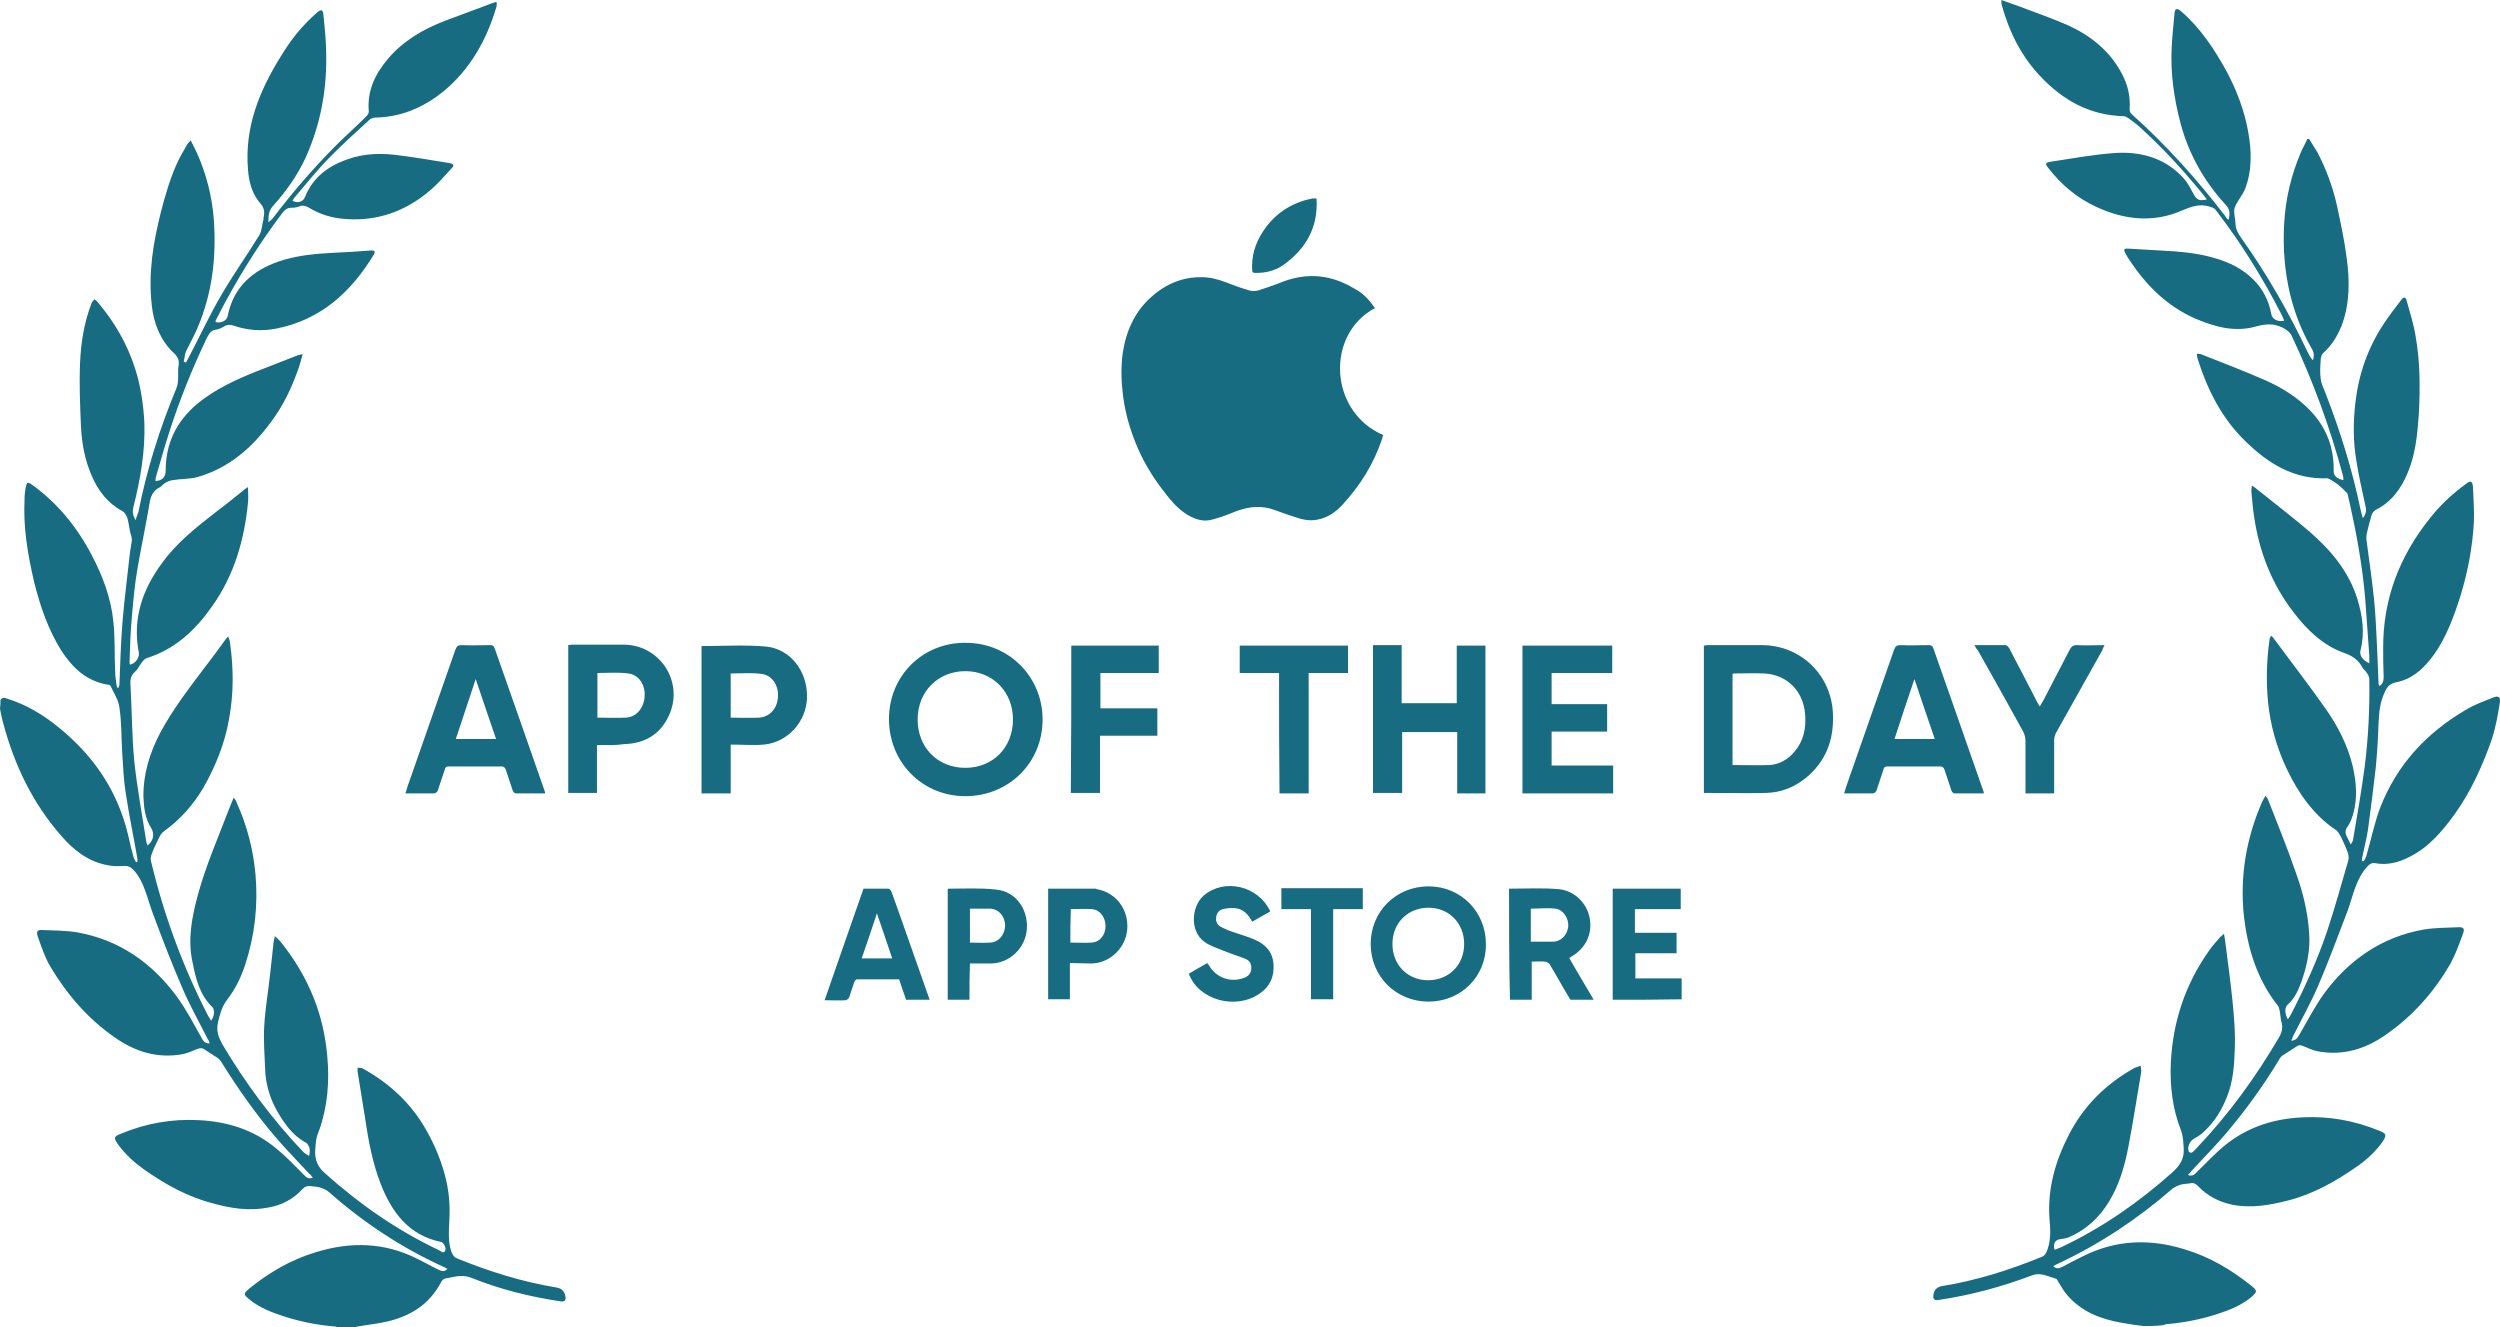 <?xml version="1.0" encoding="UTF-8"?>
<svg width="113px" height="60px" viewBox="0 0 113 60" version="1.1" xmlns="http://www.w3.org/2000/svg" xmlns:xlink="http://www.w3.org/1999/xlink">
    <title>Shape</title>
    <g id="Page-1" stroke="none" stroke-width="1" fill="none" fill-rule="evenodd">
        <g id="corona_1" transform="translate(-542, -826)" fill="#186C82">
            <g id="Group-35" transform="translate(542, 826)">
                <path d="M0.021,31.639 C0.105,31.513 0.209,31.534 0.314,31.576 C1.192,31.849 1.966,32.311 2.677,32.899 C4.121,34.076 5.166,35.525 5.689,37.353 C5.815,37.794 5.898,38.256 6.024,38.697 C6.045,38.803 6.108,38.887 6.149,38.971 C6.17,38.971 6.191,38.95 6.212,38.95 C6.212,38.908 6.212,38.866 6.212,38.824 C6.045,37.836 5.836,36.87 5.689,35.882 C5.585,35.252 5.564,34.622 5.522,33.992 C5.48,33.319 5.501,32.647 5.396,31.975 C5.355,31.639 5.145,31.324 4.999,31.008 C4.978,30.966 4.915,30.945 4.853,30.945 C3.89,30.777 3.263,30.168 2.761,29.391 C2.175,28.445 1.82,27.416 1.548,26.324 C1.255,25.084 1.046,23.845 1.109,22.584 C1.109,22.395 1.129,22.185 1.171,21.996 C1.213,21.786 1.255,21.786 1.422,21.891 C2.594,22.731 3.472,23.803 4.141,25.084 C4.643,26.029 5.02,27.038 5.125,28.109 C5.208,28.866 5.166,29.643 5.208,30.399 C5.208,30.588 5.25,30.798 5.271,30.987 C5.271,31.029 5.292,31.05 5.334,31.113 C5.376,31.029 5.396,30.987 5.396,30.966 C5.438,29.979 5.459,29.013 5.543,28.025 C5.627,27.059 5.752,26.092 5.857,25.126 C5.878,24.874 5.94,24.643 5.961,24.391 C5.961,24.265 5.898,24.139 5.878,24.034 C5.836,23.824 5.815,23.613 5.752,23.403 C5.71,23.298 5.647,23.172 5.543,23.109 C4.874,22.752 4.434,22.185 4.141,21.492 C3.828,20.777 3.702,20.042 3.66,19.286 C3.619,18.319 3.577,17.353 3.619,16.387 C3.66,15.462 3.807,14.559 4.141,13.697 C4.162,13.634 4.225,13.592 4.267,13.529 C4.309,13.571 4.372,13.592 4.413,13.655 C5.166,14.538 5.752,15.546 6.108,16.66 C6.359,17.458 6.484,18.277 6.526,19.118 C6.568,20.42 6.338,21.702 6.024,22.941 C5.982,23.13 6.003,23.298 6.129,23.508 C6.17,23.361 6.212,23.256 6.254,23.151 C6.631,21.239 7.216,19.37 7.969,17.563 C8.116,17.206 8.011,16.87 8.074,16.513 C8.116,16.261 8.011,16.092 7.823,15.924 C7.237,15.357 6.944,14.601 6.861,13.803 C6.693,12.353 6.923,10.966 7.279,9.559 C7.488,8.761 7.718,7.962 8.074,7.227 C8.199,6.975 8.346,6.744 8.471,6.513 C8.492,6.471 8.555,6.429 8.618,6.345 C8.722,6.555 8.827,6.744 8.91,6.933 C9.329,7.878 9.58,8.866 9.663,9.895 C9.789,11.597 9.601,13.235 8.931,14.811 C8.785,15.168 8.576,15.525 8.408,15.882 C8.346,16.029 8.346,16.197 8.304,16.345 C8.346,16.366 8.367,16.366 8.408,16.387 C8.471,16.261 8.534,16.155 8.597,16.029 C9.057,15.147 9.475,14.244 9.977,13.382 C10.521,12.437 11.169,11.534 11.734,10.609 C11.839,10.42 11.839,10.168 11.901,9.958 C11.922,9.916 11.901,9.853 11.922,9.79 C11.964,9.58 11.943,9.391 11.776,9.202 C11.4,8.782 11.253,8.235 11.211,7.689 C11.044,5.777 11.713,4.118 12.696,2.542 C13.136,1.807 13.658,1.155 14.307,0.588 C14.516,0.399 14.6,0.42 14.621,0.693 C14.683,1.303 14.746,1.912 14.746,2.542 C14.767,4.118 14.474,5.651 13.826,7.101 C13.449,7.92 12.947,8.634 12.341,9.307 C12.152,9.517 12.132,9.727 12.132,10.042 C12.236,9.958 12.299,9.916 12.341,9.853 C13.219,8.697 14.16,7.605 15.185,6.576 C15.625,6.134 16.106,5.714 16.545,5.273 C16.608,5.21 16.67,5.126 16.67,5.042 C16.587,4.118 16.942,3.361 17.528,2.668 C18.218,1.849 19.118,1.324 20.101,0.945 C20.833,0.672 21.565,0.399 22.297,0.126 C22.339,0.105 22.381,0.105 22.443,0.084 C22.443,0.168 22.464,0.231 22.443,0.294 C22.004,1.786 21.272,3.109 20.059,4.118 C19.16,4.853 18.135,5.294 16.963,5.315 C16.88,5.315 16.754,5.357 16.691,5.42 C16.085,5.987 15.457,6.534 14.893,7.122 C14.349,7.668 13.868,8.277 13.366,8.866 C13.303,8.929 13.261,9.013 13.219,9.076 C13.47,9.202 13.7,9.118 13.784,8.908 C14.14,8.025 14.809,7.521 15.687,7.206 C16.503,6.912 17.319,6.912 18.156,7.038 C18.846,7.122 19.515,7.248 20.205,7.353 C20.247,7.353 20.289,7.374 20.331,7.374 C20.519,7.416 20.54,7.479 20.415,7.605 C20.101,7.941 19.787,8.319 19.431,8.613 C18.323,9.559 17.026,10.021 15.562,9.895 C14.997,9.853 14.453,9.685 13.972,9.391 C13.826,9.307 13.7,9.265 13.533,9.328 C13.428,9.37 13.303,9.391 13.177,9.391 C12.989,9.391 12.885,9.475 12.78,9.601 C11.671,11.071 10.688,12.647 9.852,14.286 C9.81,14.349 9.789,14.412 9.747,14.496 C9.747,14.517 9.747,14.538 9.747,14.559 C9.998,14.622 10.249,14.496 10.291,14.286 C10.542,13.004 11.379,12.248 12.571,11.828 C13.366,11.555 14.181,11.471 15.018,11.429 C15.583,11.408 16.168,11.366 16.733,11.324 C16.942,11.303 16.984,11.366 16.88,11.534 C15.855,13.214 14.495,14.454 12.487,14.853 C11.839,14.979 11.211,14.937 10.584,14.727 C10.416,14.664 10.27,14.664 10.103,14.769 C9.998,14.832 9.894,14.874 9.789,14.895 C9.538,14.916 9.454,15.084 9.35,15.273 C8.701,16.639 8.137,18.025 7.676,19.454 C7.446,20.147 7.258,20.861 7.049,21.555 C7.028,21.618 7.028,21.681 7.028,21.744 C7.342,21.723 7.488,21.555 7.488,21.282 C7.488,20.042 7.969,19.055 8.91,18.256 C9.705,17.605 10.605,17.185 11.546,16.807 C12.173,16.555 12.801,16.324 13.428,16.071 C13.491,16.05 13.554,16.029 13.679,16.008 C13.617,16.239 13.575,16.408 13.512,16.597 C13.198,17.5 12.801,18.361 12.215,19.118 C11.379,20.252 10.333,21.155 8.952,21.555 C8.597,21.66 8.178,21.639 7.802,21.702 C7.676,21.723 7.572,21.765 7.467,21.828 C7.384,21.87 7.321,21.975 7.237,22.017 C6.923,22.164 6.798,22.437 6.756,22.773 C6.589,23.761 6.38,24.727 6.212,25.714 C6.087,26.429 6.024,27.164 5.961,27.878 C5.898,28.55 5.878,29.223 5.857,29.895 C5.857,29.937 5.857,30 5.878,30.042 C6.108,30 6.317,29.727 6.275,29.496 C5.982,28.004 6.421,26.681 7.3,25.483 C7.99,24.517 8.91,23.803 9.831,23.088 C10.228,22.794 10.605,22.479 11.002,22.164 C11.044,22.122 11.107,22.08 11.211,22.017 C11.211,22.29 11.232,22.5 11.211,22.71 C11.044,24.412 10.584,26.008 9.58,27.416 C8.827,28.487 7.906,29.349 6.631,29.748 C6.547,29.769 6.463,29.874 6.4,29.958 C6.296,30.084 6.233,30.252 6.108,30.357 C5.919,30.525 5.878,30.714 5.898,30.945 C5.961,32.08 5.961,33.235 6.066,34.37 C6.191,35.588 6.421,36.807 6.61,38.025 C6.61,38.088 6.651,38.151 6.672,38.214 C6.944,38.004 6.986,37.689 6.84,37.437 C6.568,37.017 6.505,36.534 6.484,36.05 C6.463,35.021 6.756,34.055 7.237,33.13 C7.844,31.996 8.639,30.987 9.412,29.958 C9.663,29.643 9.894,29.307 10.145,28.971 C10.186,28.908 10.228,28.866 10.312,28.761 C10.354,28.887 10.396,28.971 10.396,29.055 C10.563,30.21 10.563,31.366 10.354,32.5 C10.165,33.592 9.747,34.622 9.203,35.588 C8.743,36.366 8.157,37.038 7.425,37.563 C7.3,37.647 7.216,37.794 7.153,37.941 C7.049,38.151 6.944,38.361 6.861,38.592 C6.819,38.697 6.798,38.824 6.819,38.908 C7.404,41.345 8.262,43.697 9.412,45.924 C9.454,45.987 9.496,46.05 9.538,46.134 C9.684,45.966 9.726,45.651 9.601,45.525 C9.015,44.958 8.848,44.223 8.701,43.487 C8.471,42.437 8.68,41.429 8.952,40.42 C9.308,39.118 9.852,37.878 10.333,36.618 C10.396,36.45 10.479,36.261 10.563,36.05 C10.647,36.155 10.688,36.218 10.709,36.303 C11.169,37.332 11.441,38.382 11.546,39.496 C11.671,40.882 11.525,42.248 11.086,43.592 C10.898,44.181 10.626,44.727 10.249,45.21 C10.019,45.525 9.935,45.861 9.852,46.218 C9.768,46.597 9.873,46.87 10.04,47.185 C11.086,48.95 12.299,50.588 13.7,52.059 C13.784,52.143 13.868,52.185 13.972,52.248 C13.993,52.143 14.014,52.017 13.993,51.912 C13.972,51.828 13.909,51.702 13.847,51.66 C13.219,51.324 12.843,50.777 12.508,50.189 C12.194,49.622 12.006,48.992 11.985,48.34 C11.964,47.689 11.901,47.038 11.943,46.387 C11.985,45.588 12.132,44.769 12.215,43.971 C12.257,43.529 12.32,43.088 12.362,42.626 C12.362,42.542 12.403,42.458 12.424,42.311 C12.55,42.437 12.634,42.5 12.696,42.584 C13.805,43.971 14.516,45.525 14.746,47.311 C14.893,48.445 14.872,49.58 14.558,50.672 C14.516,50.84 14.453,51.029 14.391,51.176 C14.265,51.471 14.265,51.765 14.244,52.059 C14.244,52.458 14.37,52.752 14.683,53.025 C16.252,54.433 17.946,55.609 19.85,56.513 C19.933,56.555 20.038,56.681 20.122,56.534 C20.184,56.429 20.059,56.155 19.933,56.134 C18.49,55.84 17.716,54.811 17.214,53.529 C16.838,52.563 16.65,51.555 16.503,50.546 C16.399,49.853 16.273,49.16 16.168,48.466 C16.148,48.403 16.168,48.319 16.168,48.256 C16.252,48.277 16.336,48.256 16.399,48.298 C17.612,48.971 18.595,49.874 19.285,51.113 C19.641,51.744 19.913,52.395 20.101,53.088 C20.289,53.761 20.352,54.454 20.31,55.147 C20.289,55.63 20.247,56.092 20.394,56.555 C20.456,56.723 20.519,56.828 20.686,56.891 C22.13,57.479 23.615,57.941 25.142,58.193 C25.393,58.235 25.518,58.361 25.56,58.613 C25.581,58.782 25.518,58.845 25.351,58.824 C23.949,58.613 22.59,58.277 21.293,57.752 C20.854,57.584 20.498,57.731 20.101,57.794 C20.038,57.815 19.975,57.878 19.933,57.962 C19.411,58.95 18.574,59.475 17.528,59.727 C17.089,59.832 16.629,59.874 16.168,59.958 C16.127,59.958 16.085,59.979 16.043,60 C15.771,60 15.499,60 15.248,60 C15.206,59.979 15.185,59.958 15.144,59.958 C14.37,59.895 13.617,59.748 12.885,59.517 C12.299,59.328 11.734,59.118 11.253,58.718 C11.002,58.508 11.002,58.466 11.253,58.256 C12.152,57.521 13.156,56.933 14.286,56.597 C15.855,56.113 17.382,56.155 18.846,56.891 C19.16,57.038 19.473,57.227 19.787,57.374 C19.933,57.437 20.059,57.521 20.226,57.353 C20.143,57.311 20.08,57.269 20.017,57.248 C18.135,56.387 16.419,55.252 14.851,53.866 C14.746,53.782 14.6,53.718 14.474,53.676 C14.328,53.634 14.181,53.634 14.035,53.613 C13.889,53.592 13.784,53.634 13.679,53.739 C13.261,54.202 12.738,54.475 12.132,54.58 C11.274,54.748 10.437,54.622 9.622,54.391 C8.471,54.097 7.467,53.529 6.505,52.857 C6.066,52.542 5.668,52.185 5.334,51.723 C5.125,51.429 5.145,51.366 5.48,51.239 C6.589,50.777 7.76,50.567 8.973,50.63 C10.291,50.693 11.483,51.071 12.487,51.912 C12.926,52.269 13.303,52.668 13.7,53.067 C13.805,53.172 13.909,53.319 14.14,53.235 C14.077,53.151 14.035,53.088 13.972,53.046 C13.47,52.5 12.926,51.954 12.445,51.387 C11.546,50.336 10.751,49.202 10.019,48.025 C9.977,47.941 9.914,47.878 9.831,47.815 C9.643,47.689 9.433,47.563 9.245,47.437 C9.141,47.353 9.036,47.374 8.91,47.416 C8.701,47.5 8.471,47.605 8.262,47.647 C7.133,47.857 6.108,47.542 5.187,46.891 C3.974,46.05 3.033,44.958 2.28,43.697 C2.029,43.277 1.882,42.815 1.715,42.353 C1.631,42.101 1.673,42.017 1.945,42.038 C2.468,42.059 2.991,42.059 3.493,42.143 C5.376,42.479 6.861,43.508 7.99,45.042 C8.408,45.609 8.743,46.261 9.099,46.891 C9.182,47.038 9.245,47.164 9.475,47.164 C9.454,47.08 9.433,47.017 9.392,46.975 C9.015,46.218 8.597,45.483 8.262,44.706 C7.781,43.592 7.342,42.458 6.923,41.324 C6.651,40.63 6.547,39.874 6.024,39.307 C5.898,39.181 5.794,39.139 5.627,39.139 C5.355,39.16 5.083,39.16 4.811,39.097 C3.974,38.929 3.326,38.424 2.782,37.794 C1.485,36.324 0.648,34.58 0.146,32.689 C0.084,32.479 0.042,32.248 0,32.038 C0.021,31.891 0.021,31.765 0.021,31.639 Z M96.885,59.937 C96.551,59.895 96.237,59.853 95.902,59.79 C94.94,59.622 94.062,59.286 93.413,58.508 C93.267,58.34 93.162,58.13 93.037,57.941 C92.995,57.878 92.974,57.794 92.911,57.794 C92.556,57.689 92.221,57.5 91.844,57.647 C90.464,58.172 89.042,58.55 87.598,58.761 C87.431,58.782 87.368,58.718 87.389,58.55 C87.41,58.319 87.536,58.172 87.787,58.13 C89.334,57.878 90.799,57.416 92.242,56.828 C92.43,56.765 92.493,56.639 92.556,56.45 C92.702,56.008 92.681,55.567 92.639,55.126 C92.535,53.761 92.89,52.5 93.518,51.282 C94.187,49.979 95.191,48.992 96.467,48.277 C96.551,48.235 96.655,48.214 96.76,48.172 C96.76,48.277 96.802,48.382 96.781,48.466 C96.592,49.559 96.425,50.672 96.216,51.765 C96.049,52.668 95.798,53.55 95.317,54.328 C94.898,55.021 94.313,55.567 93.56,55.903 C93.434,55.966 93.288,55.987 93.141,56.008 C92.89,56.029 92.786,56.218 92.869,56.492 C92.974,56.45 93.079,56.408 93.183,56.366 C95.045,55.483 96.697,54.328 98.224,52.962 C98.538,52.668 98.726,52.374 98.705,51.933 C98.684,51.639 98.684,51.366 98.58,51.092 C98.203,50.126 98.078,49.118 98.119,48.088 C98.203,46.197 98.768,44.496 99.855,42.962 C100.002,42.752 100.169,42.563 100.337,42.374 C100.378,42.332 100.441,42.29 100.525,42.206 C100.567,42.437 100.588,42.605 100.608,42.773 C100.713,43.571 100.818,44.37 100.901,45.168 C100.985,45.966 101.048,46.765 101.006,47.584 C100.985,48.214 100.922,48.845 100.713,49.433 C100.462,50.126 100.086,50.756 99.521,51.239 C99.416,51.324 99.291,51.408 99.165,51.471 C98.977,51.576 98.851,51.849 98.935,52.059 C98.956,52.08 99.04,52.122 99.061,52.101 C99.144,52.059 99.207,51.975 99.27,51.912 C100.734,50.378 101.968,48.676 103.035,46.849 C103.139,46.66 103.181,46.471 103.139,46.261 C103.077,46.071 103.077,45.861 103.035,45.651 C103.014,45.567 102.993,45.483 102.93,45.42 C102.01,44.244 101.592,42.857 101.424,41.408 C101.236,39.601 101.529,37.878 102.261,36.218 C102.303,36.134 102.345,36.071 102.407,35.966 C102.449,36.05 102.491,36.071 102.512,36.134 C102.93,37.206 103.369,38.277 103.746,39.37 C104.081,40.273 104.311,41.197 104.373,42.164 C104.436,42.92 104.269,43.676 104.018,44.391 C103.871,44.79 103.704,45.147 103.39,45.42 C103.265,45.546 103.265,45.819 103.411,46.071 C103.474,45.987 103.516,45.924 103.558,45.84 C104.185,44.622 104.75,43.382 105.189,42.08 C105.545,41.008 105.838,39.937 106.151,38.866 C106.172,38.761 106.151,38.613 106.11,38.508 C106.026,38.277 105.921,38.067 105.817,37.836 C105.754,37.731 105.691,37.584 105.587,37.521 C104.562,36.828 103.892,35.861 103.369,34.769 C102.909,33.803 102.616,32.773 102.512,31.702 C102.428,30.798 102.449,29.874 102.575,28.971 C102.575,28.908 102.596,28.845 102.616,28.803 C102.616,28.782 102.637,28.782 102.658,28.739 C102.7,28.782 102.742,28.803 102.763,28.845 C103.537,29.895 104.353,30.945 105.106,32.017 C105.67,32.815 106.11,33.676 106.34,34.622 C106.507,35.357 106.57,36.071 106.36,36.807 C106.298,36.996 106.235,37.185 106.13,37.332 C106.005,37.5 105.984,37.647 106.089,37.836 C106.13,37.92 106.172,38.025 106.256,38.172 C106.319,38.046 106.36,38.004 106.36,37.941 C106.549,36.849 106.737,35.756 106.883,34.664 C107.051,33.34 107.113,32.017 107.093,30.693 C107.093,30.588 107.03,30.483 106.967,30.399 C106.925,30.315 106.821,30.252 106.779,30.168 C106.611,29.853 106.36,29.664 106.026,29.538 C105.022,29.202 104.29,28.487 103.662,27.668 C102.679,26.387 102.114,24.937 101.884,23.34 C101.822,22.962 101.801,22.563 101.759,22.185 C101.759,22.122 101.78,22.059 101.78,21.954 C101.863,21.996 101.905,22.017 101.947,22.059 C102.763,22.71 103.579,23.34 104.373,24.013 C105.336,24.853 106.151,25.798 106.549,27.059 C106.779,27.815 106.904,28.592 106.695,29.391 C106.632,29.622 106.8,29.853 107.093,29.979 C107.093,29.853 107.093,29.748 107.093,29.643 C107.03,28.761 106.967,27.899 106.904,27.017 C106.779,25.588 106.528,24.181 106.214,22.773 C106.172,22.626 106.151,22.479 106.11,22.332 C106.11,22.311 106.11,22.311 106.089,22.29 C105.838,22.017 105.545,21.765 105.21,21.618 C103.683,21.681 102.512,20.945 101.487,19.937 C100.42,18.908 99.772,17.605 99.333,16.218 C99.312,16.155 99.312,16.092 99.291,15.987 C99.374,16.008 99.437,15.987 99.479,16.008 C100.441,16.387 101.424,16.765 102.386,17.185 C103.139,17.521 103.83,17.941 104.415,18.55 C105.147,19.307 105.503,20.231 105.482,21.282 C105.482,21.492 105.608,21.639 105.921,21.702 C105.921,21.618 105.921,21.555 105.9,21.492 C105.315,19.307 104.541,17.206 103.579,15.168 C103.495,15 103.369,14.916 103.181,14.811 C102.763,14.601 102.365,14.643 101.926,14.769 C100.985,15.021 100.086,14.769 99.207,14.391 C97.973,13.845 97.053,12.941 96.3,11.828 C96.216,11.702 96.132,11.576 96.07,11.45 C95.965,11.282 96.007,11.218 96.216,11.239 C96.697,11.261 97.199,11.303 97.68,11.324 C98.496,11.366 99.291,11.429 100.086,11.66 C100.755,11.849 101.361,12.143 101.863,12.647 C102.282,13.067 102.554,13.592 102.658,14.181 C102.7,14.433 102.951,14.559 103.244,14.496 C103.223,14.433 103.181,14.349 103.16,14.286 C102.303,12.605 101.32,11.008 100.169,9.517 C100.086,9.391 99.981,9.37 99.835,9.328 C99.395,9.202 99.019,9.349 98.621,9.517 C97.325,10.084 96.007,9.937 94.752,9.349 C93.873,8.95 93.162,8.34 92.577,7.584 C92.43,7.395 92.451,7.353 92.681,7.311 C93.664,7.164 94.668,6.975 95.651,6.912 C96.823,6.849 97.91,7.164 98.726,8.088 C98.893,8.277 99.019,8.529 99.144,8.761 C99.291,9.034 99.395,9.097 99.751,9.013 C99.604,8.824 99.458,8.634 99.312,8.466 C98.538,7.542 97.722,6.66 96.823,5.84 C96.634,5.651 96.404,5.483 96.195,5.336 C96.132,5.294 96.07,5.252 95.986,5.252 C94.459,5.21 93.246,4.538 92.221,3.445 C91.363,2.542 90.82,1.45 90.485,0.252 C90.464,0.189 90.464,0.105 90.464,0 C90.715,0.084 90.903,0.168 91.112,0.231 C91.886,0.525 92.681,0.798 93.455,1.134 C94.48,1.597 95.358,2.29 95.902,3.319 C96.174,3.824 96.3,4.349 96.258,4.937 C96.258,5.021 96.3,5.126 96.362,5.168 C97.91,6.555 99.291,8.088 100.567,9.748 C100.608,9.811 100.65,9.895 100.734,9.937 C100.797,9.664 100.797,9.454 100.608,9.265 C99.625,8.193 98.935,6.975 98.559,5.567 C98.266,4.454 98.098,3.298 98.161,2.143 C98.182,1.639 98.245,1.113 98.287,0.609 C98.308,0.378 98.391,0.357 98.58,0.504 C99.479,1.282 100.106,2.248 100.671,3.277 C101.11,4.118 101.445,5 101.612,5.924 C101.78,6.828 101.801,7.71 101.466,8.571 C101.361,8.803 101.194,9.013 101.069,9.244 C101.027,9.328 100.985,9.433 100.985,9.538 C100.985,9.748 101.048,9.958 101.048,10.168 C101.069,10.42 101.194,10.588 101.32,10.777 C102.47,12.395 103.453,14.118 104.311,15.924 C104.373,16.05 104.436,16.176 104.541,16.282 C104.624,16.092 104.583,15.903 104.478,15.735 C104.039,14.979 103.725,14.16 103.516,13.319 C103.265,12.269 103.181,11.197 103.244,10.105 C103.307,8.992 103.558,7.92 103.997,6.891 C104.081,6.681 104.206,6.492 104.29,6.282 C104.311,6.282 104.332,6.282 104.373,6.282 C104.499,6.492 104.624,6.681 104.75,6.891 C105.147,7.647 105.44,8.445 105.628,9.286 C105.796,10.063 105.963,10.84 106.068,11.639 C106.214,12.689 106.214,13.739 105.838,14.727 C105.649,15.189 105.398,15.609 105.022,15.945 C104.938,16.008 104.896,16.155 104.896,16.261 C104.875,16.555 104.855,16.849 104.896,17.122 C104.917,17.332 105.022,17.542 105.106,17.752 C105.775,19.475 106.319,21.218 106.695,23.025 C106.716,23.13 106.758,23.256 106.8,23.424 C106.946,23.235 106.967,23.067 106.925,22.899 C106.779,22.206 106.611,21.513 106.507,20.819 C106.36,19.958 106.36,19.076 106.465,18.193 C106.611,16.912 107.03,15.714 107.741,14.643 C107.992,14.265 108.264,13.908 108.557,13.529 C108.661,13.403 108.745,13.424 108.787,13.613 C108.933,14.139 109.101,14.664 109.184,15.189 C109.393,16.366 109.393,17.542 109.331,18.718 C109.268,19.622 109.184,20.525 108.829,21.366 C108.536,22.08 108.097,22.689 107.385,23.046 C107.302,23.088 107.218,23.193 107.197,23.277 C107.113,23.571 107.03,23.866 106.967,24.181 C106.946,24.307 106.967,24.454 106.988,24.58 C107.093,25.399 107.218,26.218 107.302,27.038 C107.385,27.815 107.406,28.592 107.448,29.37 C107.469,29.874 107.49,30.399 107.511,30.903 C107.511,30.924 107.532,30.966 107.553,31.008 C107.72,30.903 107.741,30.735 107.741,30.588 C107.72,30.168 107.72,29.748 107.72,29.328 C107.699,27.101 108.452,25.147 109.833,23.424 C110.293,22.836 110.858,22.311 111.464,21.87 C111.673,21.702 111.757,21.744 111.778,22.017 C111.799,22.542 111.841,23.067 111.82,23.592 C111.757,24.727 111.548,25.84 111.213,26.933 C110.92,27.857 110.586,28.782 110.021,29.58 C109.582,30.189 109.059,30.693 108.306,30.84 C108.013,30.903 107.887,31.05 107.783,31.303 C107.574,31.744 107.532,32.206 107.511,32.689 C107.49,33.361 107.448,34.013 107.385,34.685 C107.281,35.63 107.155,36.576 107.03,37.521 C106.967,37.92 106.862,38.319 106.779,38.718 C106.758,38.782 106.758,38.845 106.758,38.908 C106.779,38.908 106.8,38.929 106.842,38.929 C106.883,38.845 106.946,38.761 106.967,38.655 C107.176,37.941 107.323,37.206 107.574,36.534 C108.327,34.58 109.665,33.13 111.464,32.08 C111.841,31.849 112.259,31.702 112.677,31.534 C112.928,31.429 113.033,31.492 112.991,31.765 C112.907,32.311 112.803,32.878 112.635,33.403 C112.217,34.601 111.694,35.756 110.962,36.786 C110.397,37.563 109.791,38.298 108.891,38.739 C108.41,38.992 107.887,39.118 107.344,39.013 C107.197,38.992 107.113,39.055 107.009,39.16 C106.486,39.727 106.36,40.483 106.11,41.176 C105.67,42.311 105.252,43.466 104.771,44.58 C104.436,45.357 104.018,46.092 103.641,46.849 C103.62,46.912 103.6,46.975 103.558,47.038 C103.788,47.038 103.851,46.891 103.934,46.765 C104.29,46.155 104.624,45.504 105.043,44.916 C106.172,43.382 107.657,42.353 109.54,42.017 C110.042,41.933 110.586,41.933 111.088,41.912 C111.36,41.891 111.422,41.975 111.318,42.227 C111.15,42.689 110.983,43.151 110.753,43.571 C110.021,44.832 109.059,45.924 107.846,46.765 C106.925,47.416 105.9,47.731 104.771,47.521 C104.541,47.479 104.332,47.374 104.122,47.29 C103.997,47.227 103.892,47.227 103.788,47.311 C103.6,47.437 103.39,47.563 103.202,47.689 C103.118,47.731 103.056,47.815 103.014,47.899 C102.303,49.076 101.487,50.21 100.588,51.261 C100.106,51.828 99.563,52.374 99.061,52.92 C99.019,52.983 98.956,53.046 98.893,53.109 C99.123,53.193 99.207,53.067 99.333,52.941 C99.73,52.563 100.106,52.143 100.546,51.786 C101.571,50.945 102.763,50.567 104.06,50.504 C105.273,50.441 106.423,50.651 107.553,51.113 C107.866,51.239 107.887,51.303 107.699,51.597 C107.385,52.038 106.988,52.416 106.528,52.731 C105.566,53.403 104.562,53.971 103.411,54.265 C102.575,54.475 101.759,54.622 100.901,54.454 C100.295,54.328 99.772,54.055 99.353,53.613 C99.249,53.508 99.144,53.445 98.998,53.487 C98.851,53.508 98.705,53.508 98.559,53.55 C98.433,53.592 98.287,53.655 98.182,53.739 C96.613,55.105 94.898,56.239 93.016,57.122 C92.953,57.143 92.89,57.185 92.807,57.227 C92.974,57.395 93.099,57.311 93.246,57.248 C93.56,57.08 93.873,56.912 94.187,56.765 C95.672,56.029 97.199,55.987 98.747,56.471 C99.876,56.807 100.859,57.395 101.78,58.13 C102.031,58.34 102.031,58.382 101.78,58.613 C101.299,59.013 100.755,59.223 100.169,59.412 C99.437,59.643 98.684,59.79 97.91,59.853 C97.868,59.853 97.827,59.874 97.806,59.895 C97.429,59.937 97.157,59.937 96.885,59.937 Z M59.507,8.971 C59.591,10.273 59.026,11.261 57.981,11.996 C57.604,12.248 57.165,12.353 56.705,12.332 C56.642,12.332 56.6,12.311 56.6,12.227 C56.558,11.597 56.726,11.029 57.06,10.504 C57.541,9.748 58.211,9.265 59.047,9.034 C59.131,9.013 59.236,8.992 59.319,8.971 C59.382,8.971 59.445,8.971 59.507,8.971 Z M62.143,13.929 C59.926,15.105 60.051,18.592 62.519,19.664 C62.499,19.727 62.478,19.79 62.457,19.874 C62.08,20.987 61.474,21.954 60.679,22.815 C60.365,23.151 60.009,23.403 59.549,23.487 C59.173,23.571 58.796,23.466 58.441,23.34 C58.085,23.235 57.751,23.088 57.395,22.983 C56.83,22.836 56.286,22.941 55.763,23.151 C55.408,23.298 55.052,23.424 54.697,23.508 C54.383,23.571 54.09,23.487 53.797,23.34 C53.4,23.13 53.086,22.815 52.814,22.479 C52.354,21.912 51.936,21.303 51.601,20.63 C51.183,19.769 50.89,18.866 50.764,17.92 C50.681,17.269 50.66,16.618 50.743,15.987 C50.89,14.979 51.287,14.076 52.061,13.403 C52.772,12.773 53.609,12.458 54.571,12.542 C54.969,12.584 55.345,12.731 55.722,12.878 C55.952,12.962 56.182,13.046 56.412,13.109 C56.579,13.172 56.747,13.172 56.935,13.109 C57.311,12.983 57.688,12.857 58.043,12.71 C59.152,12.311 60.198,12.437 61.181,13.025 C61.599,13.235 61.892,13.55 62.143,13.929 Z M43.653,29.055 C45.598,29.055 47.125,30.588 47.125,32.521 C47.125,34.475 45.598,35.987 43.632,35.987 C41.687,35.987 40.181,34.454 40.181,32.5 C40.181,30.546 41.708,29.034 43.653,29.055 Z M41.477,32.521 C41.477,33.782 42.377,34.706 43.632,34.706 C44.887,34.706 45.786,33.782 45.786,32.521 C45.786,31.261 44.866,30.336 43.632,30.336 C42.398,30.336 41.477,31.261 41.477,32.521 Z M77.015,35.84 C77.015,33.613 77.015,31.408 77.015,29.181 C77.077,29.181 77.119,29.16 77.161,29.16 C77.998,29.16 78.834,29.16 79.671,29.16 C81.428,29.181 82.808,30.546 82.85,32.311 C82.892,33.466 82.516,34.433 81.616,35.168 C81.093,35.588 80.508,35.819 79.838,35.84 C78.918,35.861 77.998,35.84 77.056,35.84 C77.056,35.861 77.036,35.861 77.015,35.84 Z M78.311,34.58 C78.876,34.58 79.42,34.601 79.964,34.58 C80.424,34.559 80.821,34.328 81.114,33.971 C81.512,33.508 81.637,32.941 81.595,32.332 C81.533,31.261 80.801,30.504 79.755,30.441 C79.295,30.42 78.834,30.441 78.374,30.441 C78.353,30.441 78.332,30.462 78.311,30.462 C78.311,31.828 78.311,33.193 78.311,34.58 Z M65.845,29.181 C66.284,29.181 66.703,29.181 67.142,29.181 C67.142,31.408 67.142,33.634 67.142,35.861 C66.724,35.861 66.305,35.861 65.866,35.861 C65.866,34.937 65.866,34.034 65.866,33.088 C65.029,33.088 64.214,33.088 63.377,33.088 C63.377,33.992 63.377,34.916 63.377,35.84 C62.938,35.84 62.499,35.84 62.059,35.84 C62.059,33.613 62.059,31.408 62.059,29.16 C62.499,29.16 62.917,29.16 63.356,29.16 C63.356,30.042 63.356,30.903 63.356,31.786 C64.193,31.786 65.009,31.786 65.845,31.786 C65.845,30.924 65.845,30.063 65.845,29.181 Z M24.64,35.861 C24.179,35.861 23.761,35.861 23.322,35.861 C23.259,35.861 23.196,35.798 23.176,35.735 C23.071,35.42 22.966,35.105 22.862,34.79 C22.82,34.685 22.778,34.643 22.653,34.643 C21.858,34.643 21.063,34.643 20.289,34.643 C20.164,34.643 20.122,34.685 20.101,34.79 C19.996,35.105 19.892,35.42 19.787,35.735 C19.766,35.798 19.682,35.861 19.62,35.861 C19.201,35.861 18.783,35.861 18.323,35.861 C18.365,35.756 18.386,35.672 18.407,35.588 C19.139,33.508 19.85,31.45 20.582,29.37 C20.645,29.202 20.707,29.16 20.875,29.16 C21.293,29.181 21.711,29.16 22.151,29.16 C22.255,29.16 22.318,29.181 22.36,29.307 C23.113,31.45 23.866,33.592 24.619,35.756 C24.619,35.777 24.64,35.798 24.64,35.861 Z M21.502,30.693 C21.188,31.639 20.896,32.521 20.603,33.403 C21.23,33.403 21.816,33.403 22.423,33.403 C22.109,32.5 21.816,31.618 21.502,30.693 Z M89.669,35.861 C89.209,35.861 88.791,35.861 88.351,35.861 C88.289,35.861 88.226,35.798 88.205,35.735 C88.1,35.42 87.996,35.105 87.891,34.79 C87.849,34.685 87.808,34.643 87.682,34.643 C86.887,34.643 86.092,34.643 85.318,34.643 C85.193,34.643 85.151,34.685 85.13,34.79 C85.026,35.105 84.921,35.42 84.816,35.735 C84.796,35.798 84.712,35.861 84.649,35.861 C84.231,35.861 83.812,35.861 83.352,35.861 C83.394,35.756 83.415,35.672 83.436,35.588 C84.168,33.508 84.879,31.45 85.611,29.37 C85.674,29.202 85.737,29.16 85.904,29.16 C86.322,29.181 86.741,29.16 87.18,29.16 C87.285,29.16 87.347,29.181 87.389,29.307 C88.142,31.45 88.895,33.592 89.648,35.756 C89.648,35.777 89.669,35.798 89.669,35.861 Z M86.532,30.693 C86.218,31.618 85.925,32.5 85.632,33.403 C86.26,33.403 86.845,33.403 87.452,33.403 C87.138,32.5 86.845,31.618 86.532,30.693 Z M68.815,29.181 C70.175,29.181 71.514,29.181 72.873,29.181 C72.873,29.601 72.873,30 72.873,30.42 C71.953,30.42 71.053,30.42 70.133,30.42 C70.133,30.903 70.133,31.345 70.133,31.828 C70.97,31.828 71.785,31.828 72.643,31.828 C72.643,32.248 72.643,32.647 72.643,33.067 C71.806,33.067 70.991,33.067 70.133,33.067 C70.133,33.592 70.133,34.076 70.133,34.601 C71.053,34.601 71.974,34.601 72.915,34.601 C72.915,35.021 72.915,35.441 72.915,35.861 C71.555,35.861 70.196,35.861 68.815,35.861 C68.815,33.634 68.815,31.408 68.815,29.181 Z M26.982,33.676 C26.982,34.412 26.982,35.126 26.982,35.84 C26.543,35.84 26.125,35.84 25.685,35.84 C25.685,33.634 25.685,31.408 25.685,29.16 C25.727,29.16 25.79,29.139 25.832,29.139 C26.627,29.139 27.422,29.139 28.216,29.139 C29.827,29.16 30.894,30.798 30.266,32.269 C29.89,33.172 29.158,33.613 28.195,33.634 C27.798,33.697 27.422,33.676 26.982,33.676 Z M27.003,32.437 C27.442,32.437 27.861,32.458 28.279,32.437 C28.76,32.416 29.095,32.017 29.137,31.492 C29.179,30.966 28.886,30.504 28.405,30.441 C27.944,30.378 27.484,30.42 27.003,30.42 C27.003,31.092 27.003,31.744 27.003,32.437 Z M31.709,29.202 C32.693,29.202 33.655,29.139 34.617,29.223 C35.725,29.328 36.499,30.336 36.478,31.513 C36.457,32.605 35.621,33.55 34.533,33.655 C34.052,33.697 33.55,33.655 33.027,33.655 C33.027,34.412 33.027,35.126 33.027,35.861 C32.588,35.861 32.149,35.861 31.709,35.861 C31.709,33.634 31.709,31.408 31.709,29.202 Z M33.027,32.437 C33.466,32.437 33.885,32.458 34.303,32.437 C34.784,32.416 35.14,32.017 35.161,31.513 C35.203,30.987 34.91,30.525 34.429,30.462 C33.968,30.399 33.508,30.441 33.027,30.441 C33.027,30.483 33.027,30.504 33.027,30.546 C33.027,31.155 33.027,31.786 33.027,32.437 Z M48.422,29.181 C49.739,29.181 51.057,29.181 52.375,29.181 C52.375,29.601 52.375,30 52.375,30.42 C51.496,30.42 50.618,30.42 49.739,30.42 C49.739,30.966 49.739,31.492 49.739,32.017 C50.597,32.017 51.455,32.017 52.312,32.017 C52.312,32.437 52.312,32.836 52.312,33.256 C51.455,33.256 50.597,33.256 49.719,33.256 C49.719,34.118 49.719,34.979 49.719,35.84 C49.279,35.84 48.84,35.84 48.401,35.84 C48.422,33.634 48.422,31.408 48.422,29.181 Z M89.251,29.16 C89.732,29.16 90.192,29.16 90.652,29.16 C90.715,29.16 90.778,29.244 90.82,29.307 C91.238,30.105 91.656,30.903 92.075,31.723 C92.116,31.786 92.137,31.849 92.2,31.933 C92.242,31.849 92.284,31.786 92.326,31.723 C92.744,30.924 93.141,30.147 93.56,29.349 C93.643,29.202 93.727,29.16 93.873,29.16 C94.271,29.181 94.689,29.16 95.128,29.16 C95.086,29.244 95.045,29.307 95.024,29.391 C94.334,30.63 93.643,31.849 92.953,33.088 C92.89,33.193 92.848,33.34 92.848,33.466 C92.848,34.265 92.848,35.063 92.848,35.861 C92.409,35.861 91.991,35.861 91.552,35.861 C91.552,35.777 91.552,35.693 91.552,35.63 C91.552,34.916 91.552,34.202 91.552,33.487 C91.552,33.34 91.51,33.193 91.447,33.067 C90.778,31.849 90.087,30.609 89.397,29.391 C89.334,29.328 89.293,29.265 89.251,29.16 Z M57.813,30.42 C57.207,30.42 56.621,30.42 56.035,30.42 C56.035,30 56.035,29.601 56.035,29.181 C57.667,29.181 59.277,29.181 60.93,29.181 C60.93,29.58 60.93,30 60.93,30.42 C60.344,30.42 59.758,30.42 59.152,30.42 C59.152,32.248 59.152,34.034 59.152,35.861 C58.713,35.861 58.273,35.861 57.834,35.861 C57.813,34.055 57.813,32.248 57.813,30.42 Z M64.569,45.273 C63.105,45.273 61.955,44.139 61.955,42.668 C61.955,41.197 63.105,40.063 64.569,40.063 C66.033,40.063 67.163,41.218 67.163,42.668 C67.184,44.139 66.033,45.273 64.569,45.273 Z M66.18,42.668 C66.18,41.723 65.49,41.029 64.569,41.029 C63.628,41.029 62.938,41.723 62.938,42.668 C62.938,43.613 63.628,44.307 64.548,44.307 C65.49,44.307 66.18,43.613 66.18,42.668 Z M68.209,40.168 C68.962,40.168 69.715,40.126 70.447,40.189 C71.158,40.252 71.723,40.819 71.848,41.471 C71.995,42.206 71.681,42.857 71.032,43.235 C71.012,43.256 70.97,43.277 70.928,43.298 C71.283,43.929 71.66,44.538 72.036,45.189 C71.681,45.189 71.346,45.189 71.012,45.189 C70.97,45.189 70.928,45.105 70.907,45.063 C70.614,44.58 70.342,44.076 70.049,43.592 C70.008,43.529 69.903,43.466 69.84,43.466 C69.652,43.445 69.464,43.466 69.234,43.466 C69.234,44.055 69.234,44.622 69.234,45.189 C68.899,45.189 68.585,45.189 68.251,45.189 C68.209,43.508 68.209,41.849 68.209,40.168 Z M69.192,42.563 C69.547,42.563 69.861,42.563 70.196,42.563 C70.551,42.563 70.844,42.269 70.886,41.87 C70.907,41.492 70.656,41.113 70.3,41.071 C69.945,41.029 69.568,41.071 69.192,41.071 C69.192,41.576 69.192,42.059 69.192,42.563 Z M42.021,45.189 C41.645,45.189 41.31,45.189 40.955,45.189 C40.85,44.895 40.745,44.58 40.641,44.265 C39.992,44.265 39.365,44.265 38.737,44.265 C38.696,44.265 38.633,44.328 38.612,44.391 C38.528,44.622 38.465,44.853 38.382,45.084 C38.361,45.126 38.298,45.189 38.235,45.21 C37.922,45.231 37.629,45.21 37.273,45.21 C37.859,43.508 38.445,41.849 39.03,40.168 C39.407,40.168 39.783,40.168 40.16,40.168 C40.222,40.168 40.285,40.273 40.306,40.336 C40.808,41.723 41.289,43.13 41.791,44.538 C41.854,44.727 41.938,44.958 42.021,45.189 Z M40.327,43.319 C40.097,42.647 39.888,41.996 39.637,41.282 C39.407,41.996 39.177,42.647 38.947,43.319 C39.428,43.319 39.867,43.319 40.327,43.319 Z M72.894,45.189 C72.894,43.508 72.894,41.849 72.894,40.168 C73.919,40.168 74.923,40.168 75.969,40.168 C75.969,40.483 75.969,40.777 75.969,41.092 C75.279,41.092 74.609,41.092 73.898,41.092 C73.898,41.45 73.898,41.807 73.898,42.164 C74.526,42.164 75.132,42.164 75.781,42.164 C75.781,42.479 75.781,42.773 75.781,43.088 C75.153,43.088 74.546,43.088 73.919,43.088 C73.919,43.466 73.919,43.845 73.919,44.223 C74.609,44.223 75.299,44.223 76.011,44.223 C76.011,44.559 76.011,44.853 76.011,45.168 C74.965,45.189 73.94,45.189 72.894,45.189 Z M53.735,44.013 C54.006,43.845 54.278,43.697 54.571,43.529 C54.592,43.571 54.613,43.592 54.634,43.613 C54.948,44.181 55.596,44.433 56.224,44.202 C56.412,44.139 56.537,44.013 56.558,43.803 C56.579,43.571 56.475,43.403 56.286,43.34 C55.994,43.214 55.68,43.13 55.387,43.004 C55.136,42.899 54.864,42.815 54.634,42.689 C53.714,42.248 53.839,40.966 54.404,40.483 C55.324,39.685 56.872,40.021 57.416,41.197 C57.144,41.345 56.872,41.513 56.6,41.66 C56.433,41.345 56.203,41.092 55.847,41.05 C55.659,41.029 55.471,41.05 55.282,41.092 C55.094,41.134 54.99,41.282 54.969,41.471 C54.948,41.681 55.031,41.828 55.22,41.912 C55.429,42.017 55.638,42.101 55.847,42.164 C56.14,42.269 56.454,42.353 56.726,42.479 C57.207,42.689 57.52,43.025 57.562,43.571 C57.604,44.118 57.416,44.58 56.956,44.895 C55.868,45.672 54.174,45.21 53.735,44.013 Z M43.82,45.189 C43.485,45.189 43.172,45.189 42.837,45.189 C42.837,43.529 42.837,41.849 42.837,40.189 C42.837,40.189 42.858,40.168 42.879,40.168 C43.59,40.168 44.322,40.126 45.033,40.21 C45.912,40.294 46.477,41.092 46.414,41.996 C46.351,42.836 45.661,43.529 44.803,43.55 C44.489,43.55 44.176,43.55 43.841,43.55 C43.82,44.097 43.82,44.622 43.82,45.189 Z M43.841,41.071 C43.841,41.597 43.841,42.101 43.841,42.605 C44.155,42.605 44.448,42.626 44.761,42.605 C45.138,42.584 45.41,42.269 45.431,41.849 C45.431,41.429 45.159,41.092 44.761,41.071 C44.448,41.071 44.155,41.071 43.841,41.071 Z M48.359,43.529 C48.359,44.097 48.359,44.622 48.359,45.168 C48.024,45.168 47.711,45.168 47.376,45.168 C47.376,43.508 47.376,41.828 47.376,40.168 C48.087,40.168 48.798,40.168 49.509,40.168 C49.53,40.168 49.551,40.168 49.572,40.189 C50.43,40.336 51.015,41.092 50.953,41.996 C50.89,42.836 50.179,43.529 49.342,43.55 C49.007,43.55 48.715,43.529 48.359,43.529 Z M48.38,42.605 C48.715,42.605 49.028,42.626 49.342,42.605 C49.719,42.584 49.97,42.248 49.97,41.87 C49.97,41.471 49.739,41.134 49.363,41.092 C49.049,41.071 48.735,41.092 48.401,41.092 C48.38,41.597 48.38,42.08 48.38,42.605 Z M57.918,40.147 C59.152,40.147 60.365,40.147 61.599,40.147 C61.599,40.462 61.599,40.756 61.599,41.092 C61.139,41.092 60.721,41.092 60.26,41.092 C60.26,42.458 60.26,43.803 60.26,45.168 C59.926,45.168 59.612,45.168 59.256,45.168 C59.256,43.824 59.256,42.458 59.256,41.092 C58.796,41.092 58.357,41.092 57.918,41.092 C57.918,40.777 57.918,40.462 57.918,40.147 Z" id="Shape"></path>
            </g>
        </g>
    </g>
</svg>